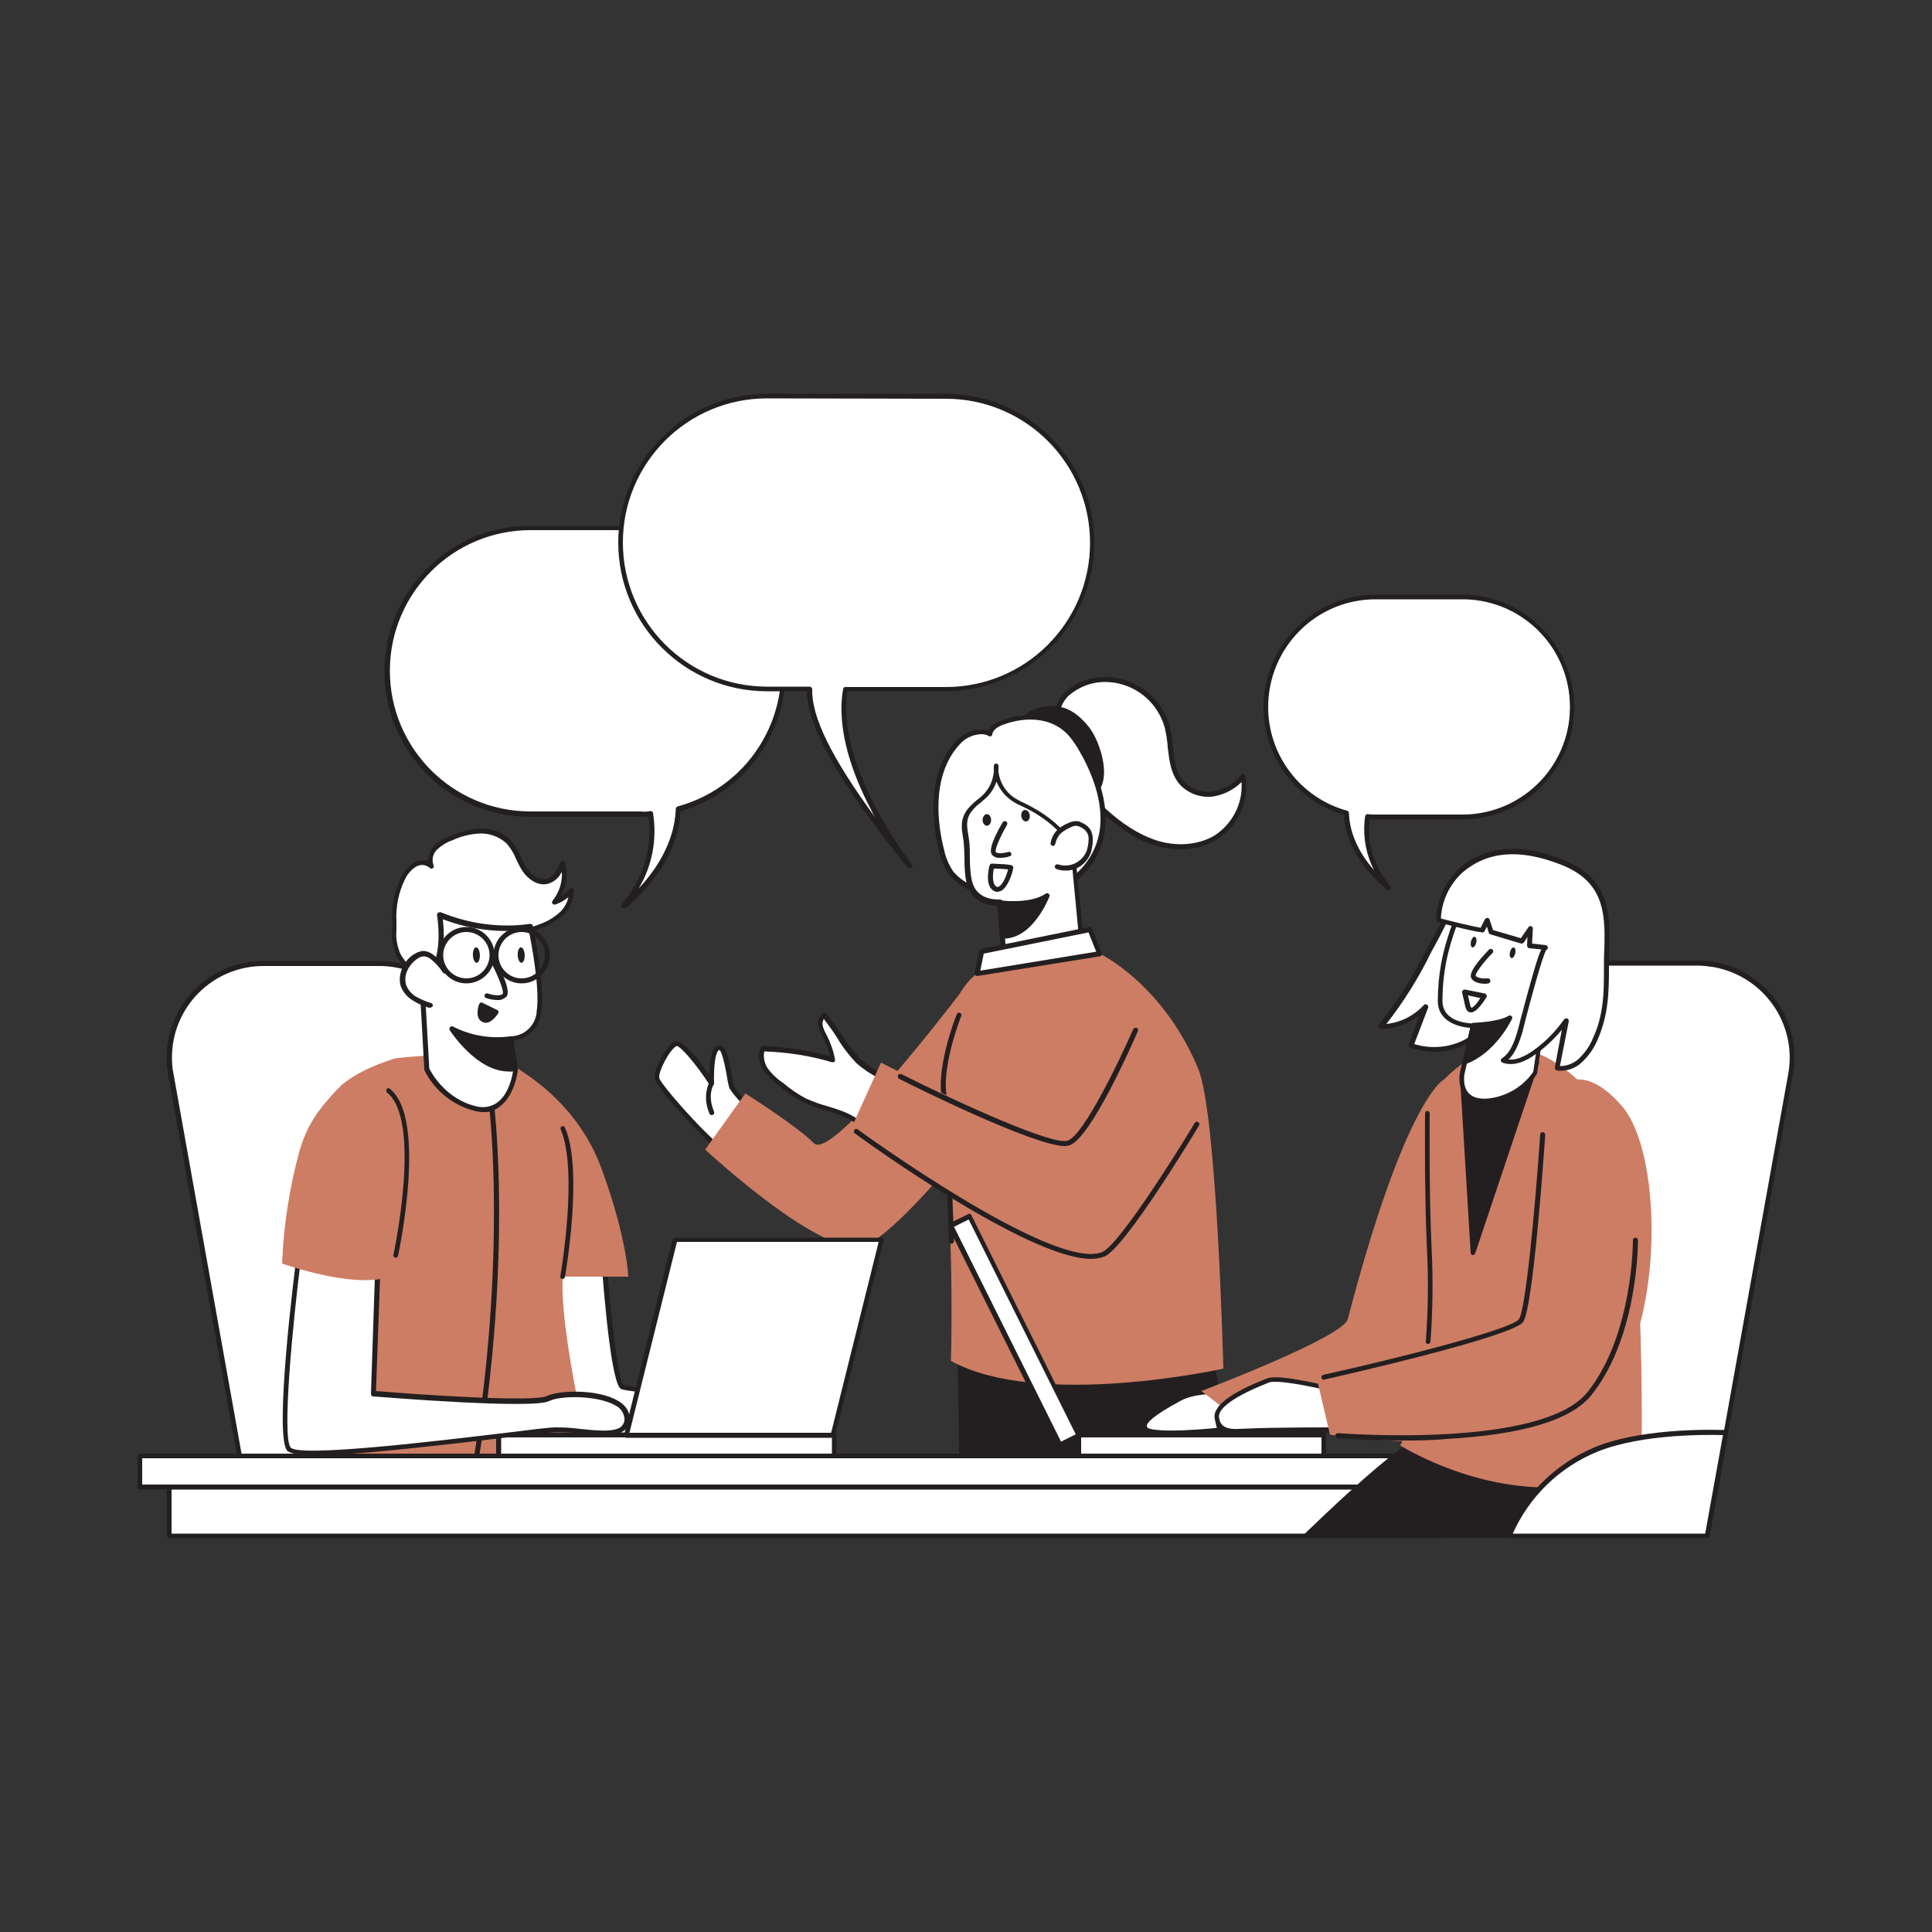 <svg transform="scale(1)" version="1.1" id="Layer_1" xmlns="http://www.w3.org/2000/svg" xmlns:xlink="http://www.w3.org/1999/xlink" x="0px" y="0px" viewBox="0 0 500 500" xml:space="preserve" class="show_show__wrapper__graphic__5Waiy "><rect x="0" y="0" width="500" height="500" fill="#333333" stroke="none"/><title>React</title><style type="text/css">
	.st0{fill:#FFFFFF;}
	.st1{fill:#231F20;}
	.st2{fill:#CD7D64;}
</style><g id="Character_Female_1"><path class="st0" d="M195.1,288c0,0-5.3-5.2-5.8-6.7s-1.5-11.3-3.5-10s-1.6,9.1-1.6,9.1s-7.4-11.2-9.5-10.2s-5.1,6.8-4.8,8.8
		s13.6,16.8,18.1,19.6L195.1,288L195.1,288z"></path><path class="st1" d="M188.1,299.3c-0.1,0-0.2,0-0.3-0.1c-4.3-2.6-18.1-17.7-18.4-20.1s3-8.4,5.1-9.5c1.9-1,6.1,4.3,9.1,8.6
		c0-2.6,0.3-6.5,1.9-7.5c0.3-0.2,0.8-0.3,1.2-0.1c1.4,0.6,2.1,3.9,2.8,8.2c0.2,1,0.3,1.9,0.4,2.2c0.3,1,3.6,4.5,5.6,6.5
		c0.2,0.2,0.2,0.5,0.1,0.8l-7,10.7C188.5,299.1,188.3,299.3,188.1,299.3L188.1,299.3z M175.1,270.7L175.1,270.7
		c-1.9,1-4.7,6.6-4.5,8.2s12.4,15.4,17.3,18.8l6.4-9.7c-1.4-1.4-5.1-5.2-5.6-6.6c-0.2-0.8-0.4-1.6-0.5-2.4c-0.3-1.7-1.2-7-2.1-7.3
		c-1.2,0.8-1.4,5.5-1.3,8.6c0,0.4-0.3,0.7-0.6,0.7c-0.2,0-0.4-0.1-0.6-0.3C180.1,275.3,176.1,270.7,175.1,270.7L175.1,270.7z"></path><path class="st2" d="M251.5,253.1c0,0-35.8,47.7-40.8,42.8s-17.8-12.9-17.8-12.9l-10.4,14.5c0,0,31.1,29,41.5,24.8
		s40.5-43.3,40.5-43.3L251.5,253.1L251.5,253.1z"></path><path class="st0" d="M230,279.8c-2.5-1.6-5.9-3.2-8-5.3c-3.4-3.3-5.6-8.2-8.8-11.8c-0.8,0.6-1.2,1.7-1,2.7c0.2,1,0.6,1.9,1.2,2.8
		c1,1.9,1.7,3.9,2.1,6c-5.9-1.7-12.1-2.7-18.2-2.9c-0.6,1.9-0.3,3.9,0.9,5.5c1.1,1.5,2.5,2.9,4.1,4c1.9,1.6,3.9,2.9,6,4.1
		c4.8,2.4,10.6,2.5,14.6,6.4c1.8,1.7,5.3,3.4,7.2,1.2C230.7,291.6,230.3,280,230,279.8L230,279.8z"></path><path class="st1" d="M227.8,294.1c-2-0.2-3.9-1-5.3-2.5c-2.4-2.3-5.5-3.2-8.7-4.2c-4.4-1.1-8.5-3.2-11.9-6.2
		c-1.6-1.1-3.1-2.5-4.2-4.1c-1.3-1.7-1.6-4-0.9-6c0.1-0.2,0.3-0.4,0.6-0.4c5.9,0.2,11.7,1.1,17.4,2.6c-0.4-1.7-1-3.3-1.8-4.8
		l-0.2-0.4c-0.5-0.8-0.8-1.7-1-2.6c-0.3-1.3,0.2-2.6,1.2-3.4c0.3-0.2,0.6-0.1,0.8,0.1c1.4,1.7,2.7,3.5,3.9,5.4
		c1.4,2.3,3,4.4,4.9,6.4c1.7,1.5,3.6,2.8,5.6,3.8c0.8,0.5,1.6,0.9,2.2,1.3l0,0c0.3,0.2,0.4,0.5,0.4,1c0.2,1.6,0.8,11.5-0.2,12.7
		c-0.7,0.8-1.6,1.2-2.6,1.2L227.8,294.1L227.8,294.1z M197.8,272c-0.3,1.6,0,3.2,0.9,4.5c1.1,1.5,2.5,2.8,4,3.8
		c1.8,1.5,3.8,2.9,5.9,4c1.8,0.8,3.7,1.5,5.6,2c3.2,1,6.6,2,9.2,4.5c1.2,1.2,2.8,2,4.5,2.1c0.7,0,1.3-0.3,1.7-0.8
		c0.5-0.9,0.3-10.2-0.1-11.8c-0.6-0.4-1.3-0.8-2-1.2c-2.1-1.1-4.1-2.4-5.9-4c-1.9-2-3.6-4.2-5-6.6c-1-1.6-2.2-3.2-3.4-4.8
		c-0.3,0.5-0.4,1.1-0.3,1.7c0.2,0.8,0.5,1.5,0.9,2.2l0.2,0.4c1,2,1.7,4,2.1,6.2c0.1,0.3-0.1,0.7-0.5,0.7c-0.1,0-0.2,0-0.3,0
		c-5.7-1.7-11.6-2.6-17.6-2.8L197.8,272z"></path><path class="st0" d="M288.6,176.1c6.4,1,11.7,5.7,13.4,12c1.3,4.9,0.4,10.8,3.8,14.6c2.1,2.2,5.2,3.3,8.2,2.8
		c3-0.5,5.7-2.1,7.6-4.5c1,6.3-1.9,12.5-7.3,15.9c-4.7,2.8-10.6,2.9-15.8,1.2s-9.6-5-13.6-8.7c-6.5-6.1-10.5-13.2-11.6-22.1
		C272.5,179.1,281.4,175,288.6,176.1L288.6,176.1z"></path><path class="st1" d="M305.5,219.8c-2.4,0-4.7-0.4-7-1.1c-4.6-1.5-9.1-4.4-13.8-8.9c-6.9-6.5-10.7-13.8-11.8-22.5
		c-0.4-3,0.6-6.1,2.8-8.2c3-3,8.1-4.4,13-3.7l0,0c6.7,1.1,12.2,5.9,14,12.5c0.4,1.7,0.7,3.5,0.8,5.2c0.4,3.4,0.7,6.7,2.8,9.1
		c2,2.1,4.8,3,7.7,2.6c2.9-0.5,5.4-2,7.2-4.3c0.2-0.2,0.4-0.3,0.6-0.2c0.2,0.1,0.4,0.3,0.5,0.5c1.1,6.5-1.9,13.1-7.6,16.6
		C312,219,308.8,219.8,305.5,219.8L305.5,219.8z M286.3,176.5c-3.6-0.1-7,1.2-9.7,3.5c-1.9,1.8-2.8,4.5-2.4,7.1
		c1,8.4,4.8,15.4,11.4,21.7c4.6,4.3,9,7.1,13.4,8.6c5.4,1.8,11.1,1.3,15.2-1.1c4.7-3,7.5-8.3,7.1-13.9c-1.9,1.9-4.4,3.2-7.1,3.7
		c-3.2,0.5-6.5-0.6-8.8-3c-2.4-2.7-2.8-6.3-3.2-9.8c-0.1-1.7-0.4-3.4-0.8-5.1c-1.7-6-6.7-10.5-12.9-11.5
		C287.8,176.6,287,176.5,286.3,176.5L286.3,176.5z"></path><path class="st1" d="M281.5,188.9c-1.6-2.3-3.7-4-6.3-5c-2-0.6-4.1-0.6-6.1-0.1c-1.5,0.2-2.8,1-3.6,2.2c-0.8,1.4-0.4,3,0.1,4.5
		c1.7,5,7.5,16.2,13.9,16C288.6,206,284.6,193,281.5,188.9L281.5,188.9z"></path><path class="st1" d="M279.3,207c-6.7,0-12.5-11-14.3-16.4c-0.5-1.5-1-3.4,0-5c0.7-1.2,2-2,4-2.5c2.1-0.5,4.3-0.5,6.4,0.1
		c2.4,0.8,4.5,2.5,6.6,5.2l0,0c2.2,2.9,5.1,10.6,3,15.2c-1,2.1-3.1,3.3-5.4,3.3H279.3z M272.1,184c-0.9,0-1.9,0.1-2.8,0.3
		c-1.3,0.1-2.4,0.8-3.2,1.9c-0.7,1.2-0.3,2.8,0.1,4c1.7,5,7.3,15.8,13.3,15.5c1.8,0.1,3.5-0.9,4.3-2.5c1.8-3.9-0.8-11.3-2.8-13.9
		l0,0c-1.9-2.5-3.9-4.1-6-4.8C274.1,184.2,273.1,184,272.1,184L272.1,184z"></path><polygon class="st1" points="313.2,350.1 319.8,388.4 249.1,383.1 248.2,336.6 	"></polygon><path class="st1" d="M319.8,389L319.8,389l-70.8-5.3c-0.3,0-0.6-0.3-0.6-0.6l-0.9-46.6c0-0.3,0.3-0.6,0.6-0.6c0,0,0.1,0,0.1,0
		l65.1,13.5c0.3,0.1,0.5,0.3,0.5,0.5l6.6,38.3c0,0.2,0,0.4-0.2,0.5C320.2,388.9,320,389,319.8,389L319.8,389z M249.7,382.5l69.3,5.1
		l-6.4-37.1l-63.9-13.2L249.7,382.5L249.7,382.5z"></path><path class="st2" d="M284.6,246.8c0,0,16.3,7.7,25.5,29.8c4.9,11.8,6.5,77.6,6.5,77.6s-47.7,10.6-70.5-2c0,0,0.9-30.7-1.6-51.5
		c-1.2-10.7-1.5-33.2,3.6-43C255.2,244.4,271.9,247.4,284.6,246.8L284.6,246.8z"></path><path class="st1" d="M246.2,321.9c-0.3,0-0.6-0.3-0.6-0.6c0-0.3-1-30.3-2-38.1c-1-8,3.8-20.2,4-20.7c0.1-0.3,0.5-0.5,0.8-0.4
		c0.3,0.1,0.5,0.5,0.4,0.8l0,0c-0.1,0.1-4.9,12.4-3.9,20.1c1,7.9,2,37.9,2,38.2C246.8,321.6,246.6,321.9,246.2,321.9
		C246.2,321.9,246.2,321.9,246.2,321.9L246.2,321.9L246.2,321.9z"></path><path class="st0" d="M279.9,194c-0.4-0.8-0.9-1.5-1.4-2.2c-4.3-6.7-12.2-7.4-19.2-4.8c-1.4,0.5-2.9,1.4-3.1,2.9
		c-2.8-1.3-6.2,0-8.3,2.3c-6.8,7.3-6.5,18.8-4.3,27.8c0.4,2.1,1.2,4.1,2.4,5.9c1.3,1.6,2.9,2.9,4.8,3.8c12.6,6.5,31.4,1.4,34.2-13.9
		C286.5,208.4,283.6,200.4,279.9,194L279.9,194z"></path><path class="st1" d="M262.7,233c-4.2,0-8.3-0.9-12.1-2.8c-1.9-0.9-3.7-2.3-5-3.9c-1.2-1.8-2.1-3.9-2.6-6.1
		c-1.4-5.6-3.8-19.6,4.4-28.4c1.9-2.1,5.3-3.7,8.4-2.7c0.7-1.3,1.9-2.2,3.3-2.6c6.5-2.5,15.1-2.4,20,5c0.5,0.7,0.9,1.5,1.4,2.3l0,0
		c2.7,4.6,6.9,13.6,5.3,22.1c-1.2,6.4-5.4,11.9-11.4,14.6C270.7,232.1,266.7,233,262.7,233L262.7,233z M253.9,190
		c-2.1,0.1-4.1,1-5.5,2.6c-7.8,8.4-5.5,21.8-4.1,27.2c0.4,2,1.2,3.9,2.3,5.6c1.2,1.5,2.8,2.7,4.6,3.6c7.1,3.5,15.5,3.6,22.6,0.2
		c5.6-2.6,9.6-7.7,10.7-13.7c1.5-8.1-2.6-16.8-5.2-21.2c-0.4-0.8-0.9-1.5-1.4-2.2c-4.4-6.8-12.4-6.8-18.4-4.5
		c-1.1,0.4-2.5,1.2-2.7,2.4c0,0.2-0.1,0.4-0.3,0.5c-0.2,0.1-0.4,0.1-0.6,0C255.3,190.1,254.6,190,253.9,190L253.9,190z"></path><path class="st0" d="M258.6,233.7l1,12.5c0,0,3.7,2.8,11.7,0.1s8.4-4.9,8.4-4.9l-2.3-23.1c-0.1-1-3.9-4.2-4.7-4.9
		c-2.2-1.9-4.6-3.5-7.1-4.7c-1.2-0.5-2.4-1.1-3.5-1.8c-2.8-2-4.5-5.3-4.3-8.7c0.3,2.8-0.7,5.6-2.6,7.6c-1.3,1.4-3,2.4-4.2,3.9
		c-2.2,2.7-1.3,5.1-1,8.1c0.4,3.5-0.1,6.9,0.7,10.4C252,234.2,258.5,233.6,258.6,233.7L258.6,233.7z"></path><path class="st1" d="M264.8,248.1c-1.9,0.1-3.9-0.4-5.5-1.4c-0.1-0.1-0.2-0.3-0.2-0.4l-1-11.9c-4.3-0.1-7.2-2.3-8-6
		c-0.4-2-0.5-4.1-0.5-6.2c0-1.4-0.1-2.9-0.2-4.3c-0.1-0.5-0.1-0.9-0.2-1.3c-0.4-2.4-0.7-4.8,1.3-7.3c0.7-0.8,1.5-1.6,2.4-2.3
		c0.6-0.5,1.3-1,1.8-1.6c1.5-1.6,2.3-3.6,2.5-5.7c0-0.5,0-1,0-1.5c0-0.3,0.3-0.6,0.6-0.6l0,0c0.3,0,0.6,0.2,0.6,0.6c0,0.5,0,1,0,1.5
		c0.3,2.7,1.8,5.2,4,6.7c0.8,0.5,1.7,1,2.6,1.4l0.8,0.4c2.6,1.3,5.1,2.9,7.3,4.8l0.2,0.2c3.8,3.3,4.6,4.4,4.7,5.1l2.3,23.1v0.2
		c-0.1,0.4-0.8,2.6-8.8,5.4C269.4,247.6,267.1,248.1,264.8,248.1L264.8,248.1z M260.3,245.8c0.9,0.5,4.4,2,10.9-0.2s7.7-4,7.9-4.4
		c-0.2-2-2.2-22.9-2.2-23s-0.6-1.1-4.3-4.3l-0.2-0.2c-2.1-1.8-4.5-3.4-7-4.6l-0.8-0.4c-1-0.4-1.9-0.9-2.8-1.5
		c-1.7-1.2-3.1-2.9-3.9-4.9c-0.5,1.4-1.2,2.6-2.2,3.7c-0.6,0.6-1.3,1.2-1.9,1.7c-0.8,0.6-1.6,1.3-2.2,2.1c-1.7,2.1-1.4,3.9-1,6.3
		c0.1,0.4,0.1,0.9,0.2,1.4c0.2,1.5,0.2,3,0.2,4.4c0,2,0.1,4,0.5,5.9c0.7,3.3,3.2,5,7.1,5c0.2,0,0.4,0,0.6,0.1
		c0.2,0.1,0.3,0.3,0.3,0.5L260.3,245.8L260.3,245.8z"></path><path class="st0" d="M272.6,218.3c0.2-1.1,0.7-2.2,1.5-3c0.8-0.7,1.7-1.3,2.7-1.7c0.5-0.3,1.1-0.4,1.7-0.5c0.4,0,0.8,0.1,1.2,0.3
		c0.9,0.3,1.7,1,2.2,1.9c0.3,0.7,0.4,1.5,0.3,2.3c0,0.9-0.2,1.7-0.4,2.6c-1.1,3.4-4.8,5.3-8.2,4.2c0,0-0.1,0-0.1,0"></path><path class="st1" d="M275.7,225.3c-0.8,0-1.5-0.1-2.3-0.4c-0.3-0.1-0.5-0.5-0.4-0.8c0.1-0.3,0.5-0.5,0.8-0.4l0,0
		c3.1,1,6.4-0.6,7.5-3.7c0,0,0,0,0,0c0.2-0.8,0.4-1.6,0.4-2.4c0.1-0.7,0-1.4-0.3-2c-0.4-0.7-1.1-1.3-1.9-1.6c-0.3-0.2-0.7-0.2-1-0.3
		c-0.5,0-1,0.2-1.4,0.4c-0.9,0.4-1.8,0.9-2.6,1.6c-0.7,0.7-1.2,1.7-1.4,2.7c0,0.3-0.4,0.6-0.7,0.5c0,0,0,0,0,0
		c-0.3,0-0.6-0.4-0.5-0.7c0,0,0,0,0,0c0.2-1.3,0.8-2.5,1.7-3.4c0.9-0.8,1.8-1.4,2.9-1.8c0.6-0.3,1.3-0.5,2-0.5c0.5,0,1,0.1,1.4,0.4
		c1.1,0.4,2,1.2,2.5,2.2c0.3,0.8,0.5,1.7,0.4,2.6c0,0.9-0.2,1.8-0.4,2.7C281.5,223.3,278.8,225.4,275.7,225.3L275.7,225.3z"></path><path class="st0" d="M260,213.1c0,0-3.9,6.7-2.8,7.7s3.9,0.1,3.9,0.1"></path><path class="st1" d="M258.9,222c-0.8,0.1-1.6-0.2-2.1-0.7c-1.2-1.2,0.8-5.3,2.7-8.5c0.2-0.3,0.6-0.4,0.9-0.2
		c0.3,0.2,0.4,0.6,0.2,0.9c-1.8,3.1-3.2,6.4-2.9,7c0.6,0.6,2.5,0.2,3.2,0c0.3-0.1,0.7,0,0.8,0.3c0.1,0.3,0,0.7-0.3,0.8
		c0,0-0.1,0-0.1,0C260.5,221.9,259.7,222,258.9,222L258.9,222z"></path><ellipse class="st1" transform="matrix(0.99 -0.143 0.143 0.99 -27.43 40.053)" cx="265.3" cy="211.1" rx="1.1" ry="1.5"></ellipse><path class="st1" d="M255.4,210.7c0.6,0,1.1,0.7,1.1,1.5c0,0.8-0.5,1.5-1.1,1.5c-0.6,0-1.1-0.7-1.1-1.5
		C254.3,211.4,254.8,210.7,255.4,210.7z"></path><path class="st1" d="M258.6,233.7c0,0,7.9,1.2,12.3-1.8c0,0-4.2,10.9-11.6,10.4L258.6,233.7L258.6,233.7z"></path><path class="st1" d="M259.8,242.9c-0.2,0-0.4,0-0.5,0c-0.3,0-0.6-0.3-0.6-0.6l-0.7-8.6c0-0.2,0.1-0.4,0.2-0.5
		c0.1-0.1,0.3-0.2,0.5-0.2c0.1,0,7.7,1.1,11.9-1.7c0.2-0.2,0.5-0.2,0.8,0c0.2,0.2,0.3,0.5,0.2,0.7
		C271.4,232.5,267.3,242.9,259.8,242.9L259.8,242.9z M259.3,234.4l0.6,7.2c4.8-0.1,8.2-5.5,9.6-8.3
		C265.9,234.8,261.2,234.6,259.3,234.4z"></path><polygon class="st0" points="254.1,246.2 252.9,251.9 284.6,246.8 282.1,240.5 	"></polygon><path class="st1" d="M252.9,252.6c-0.2,0-0.3-0.1-0.5-0.2c-0.1-0.2-0.2-0.4-0.2-0.6l1.2-5.7c0.1-0.2,0.2-0.4,0.5-0.5l28-5.7
		c0.3-0.1,0.6,0.1,0.7,0.4l2.5,6.3c0.1,0.2,0.1,0.4,0,0.6c-0.1,0.2-0.3,0.3-0.5,0.3l-31.7,5.1H252.9z M254.6,246.8l-0.9,4.4l30-4.9
		l-2-5L254.6,246.8L254.6,246.8z"></path><path class="st1" d="M258.2,230.8c-0.2,0-0.5,0-0.7-0.1c-2.8-1.1-1.6-6.1-1.4-6.7c0.1-0.3,0.3-0.5,0.6-0.5c5.2,0.2,5.3,0.4,5.5,0.8
		c0.2,0.6-1,4.4-2.4,5.7C259.4,230.5,258.8,230.7,258.2,230.8L258.2,230.8z M257.2,224.8c-0.3,1.4-0.5,4.2,0.8,4.7
		c0.2,0.1,0.4,0,0.6-0.1c1.1-0.7,2-3.2,2.3-4.4C260.1,224.9,258.6,224.8,257.2,224.8L257.2,224.8z"></path><path class="st2" d="M295.8,274.6c0,0-12.6,18.7-15.1,22.5S228,275,228,275l-7.7,17c0,0,71.5,47.7,75,39.4s10.9-41.9,10.9-41.9"></path><path class="st1" d="M275.6,296.6c-8,0-39.2-15.5-42.9-17.4c-0.3-0.2-0.4-0.5-0.3-0.9s0.5-0.4,0.9-0.3c15.2,7.6,39.2,18.5,43,17.2
		c4.3-1.5,13.7-21.4,17-28.9c0.2-0.3,0.6-0.4,0.9-0.3c0.3,0.1,0.4,0.5,0.3,0.8c-1.2,2.8-12.1,27.7-17.7,29.6
		C276.4,296.5,276,296.6,275.6,296.6L275.6,296.6z"></path><path class="st1" d="M282.4,325.8c-16.5,0-59.2-31-61.2-32.5c-0.3-0.2-0.3-0.6-0.1-0.9c0.2-0.3,0.6-0.3,0.9-0.1
		c0.5,0.4,50.9,37,63.3,31.7c4.2-1.8,18.7-24.7,23.9-33.4c0.2-0.3,0.6-0.4,0.9-0.2s0.4,0.6,0.2,0.9c-0.8,1.3-19,31.6-24.5,33.9
		C284.6,325.6,283.5,325.8,282.4,325.8L282.4,325.8z"></path><path class="st1" d="M184.2,288.6c-0.3,0-0.5-0.2-0.6-0.4c-2-4.8,0-8,0-8.2c0.2-0.3,0.6-0.3,0.9-0.1c0.2,0.2,0.3,0.5,0.2,0.8
		c-0.1,0.1-1.7,2.8,0.1,7c0.1,0.3,0,0.7-0.3,0.8c0,0,0,0,0,0C184.3,288.6,184.2,288.6,184.2,288.6L184.2,288.6z"></path></g><g id="Character_Male_1"><path class="st0" d="M98.2,249.3h-30c-13.4,0-24.4,10.9-24.4,24.3c0,1.5,0.1,2.9,0.4,4.4l21.5,119.4h79.5l-23-128.1
		C120.1,257.7,110,249.3,98.2,249.3L98.2,249.3z"></path><path class="st1" d="M145.2,398H65.7c-0.3,0-0.6-0.2-0.6-0.5L43.5,278.1c-2.4-13.6,6.6-26.6,20.2-29c1.5-0.3,2.9-0.4,4.4-0.4h30
		c12.1,0,22.5,8.7,24.6,20.6l23,128.1c0,0.2,0,0.4-0.1,0.5C145.5,398,145.3,398.1,145.2,398L145.2,398z M66.2,396.8h78.2
		l-22.9-127.3c-2-11.3-11.9-19.5-23.3-19.5h-30c-13.1,0-23.7,10.6-23.7,23.7c0,1.4,0.1,2.8,0.4,4.2L66.2,396.8L66.2,396.8z"></path><path class="st0" d="M156.2,324.9c0,0,2.4,33.2,4.8,34s26.8,3.2,26.8,3.2l-2.6,12.8c0,0-46.9,2.4-49.3-6.2s-5.2-50.1-5.2-50.1
		L156.2,324.9L156.2,324.9z"></path><path class="st1" d="M170.8,375.9c-14.3,0-34-1.1-35.6-7c-2.4-8.5-5.1-48.6-5.2-50.3c0-0.2,0.1-0.4,0.2-0.5
		c0.2-0.1,0.4-0.2,0.6-0.1l25.6,6.3c0.3,0.1,0.5,0.3,0.5,0.6c1.1,15.6,3.1,32.4,4.4,33.5c1.8,0.6,19.8,2.5,26.6,3.1
		c0.2,0,0.3,0.1,0.4,0.3c0.1,0.1,0.1,0.3,0.1,0.5l-2.6,12.8c-0.1,0.3-0.3,0.5-0.6,0.5C183.5,375.6,177.8,375.9,170.8,375.9
		L170.8,375.9z M131.3,319.4c0.4,6,2.9,41.4,5.1,49.1c1.8,6.6,34.9,6.4,48.2,5.8l2.4-11.6c-4.1-0.4-24-2.4-26.2-3.2
		c-2.4-0.8-4.3-21.5-5.2-34.1L131.3,319.4L131.3,319.4z"></path><path class="st2" d="M134.1,276.5c0.4,0.8,15,8,21.6,26s6.9,27.9,6.9,27.9h-37.4L134.1,276.5L134.1,276.5z"></path><path class="st2" d="M102.3,273.9c0,0-13.7,3.9-16.5,10.3s2.9,92.4,2.9,92.4l64.3,2c0,0-10-41.1-6.8-51.9s0.4-32.8-0.8-38.7
		s-13.2-11.6-17.2-14S102.3,273.8,102.3,273.9L102.3,273.9z"></path><path class="st1" d="M123.2,378.2L123.2,378.2c-0.4-0.1-0.7-0.4-0.6-0.7c8.5-52.5,4.1-89.8,4.1-90.2c0-0.3,0.2-0.7,0.6-0.7
		c0.3-0.1,0.7,0.2,0.7,0.5c0,0,0,0,0,0c0,0.4,4.5,37.8-4.1,90.6C123.8,378,123.6,378.2,123.2,378.2z"></path><path class="st0" d="M106.3,252.3c-0.1-0.3-0.3-0.7-0.5-1.2c-0.6-1.6-1.9-2.6-2.7-4.1c-1.4-2.8-0.9-5.5-1.1-8.6
		c-0.2-3.8,0.5-7.6,2.2-11c0.6-1.5,1.7-2.8,3-3.7c1.4-0.9,3.2-0.7,4.5,0.3c-0.6-1.6-0.3-3.4,0.9-4.6c1.2-1.2,2.6-2.1,4.2-2.6
		c2.4-1.1,5-1.7,7.7-1.8c2.7-0.1,5.3,0.9,7.2,2.8c1.8,1.9,2.5,4.5,3.9,6.7s3.8,4.2,6.3,3.5c2-0.6,3.1-2.6,3.9-4.6
		c1,3.5,0.2,7.2-2.1,10c1.7-0.6,3.3-1.7,4.5-3c0,2.1-0.8,4.2-2.3,5.7c-1.7,1.6-3.7,2.8-5.9,3.6c-1.2,0.5-2.3,0.7-2.8,1.8
		s0.1,2.8-0.4,4.1c-0.8,2.1-2,4.1-3.5,5.7c-2.4,2.5-5.6,4.1-9.1,4.7c-3.4,0.5-6.9,0.4-10.3-0.3c-1.8-0.3-3.6-0.8-5.1-1.8
		C107,253,106.8,253.4,106.3,252.3L106.3,252.3z"></path><path class="st1" d="M120,257.1c-2.1,0-4.2-0.2-6.3-0.6c-1.9-0.3-3.7-0.9-5.4-1.8c-0.4-0.3-0.8-0.5-1.2-0.7
		c-0.6-0.2-1.1-0.7-1.4-1.3l0,0c-0.2-0.3-0.3-0.7-0.5-1.3c-0.3-0.8-0.8-1.5-1.3-2.1c-0.5-0.6-0.9-1.2-1.3-1.9
		c-0.9-2.1-1.3-4.3-1.1-6.6c0-0.7,0-1.5,0-2.2c-0.2-3.9,0.5-7.8,2.2-11.3c0.7-1.6,1.8-3,3.3-4c1.2-0.7,2.5-0.8,3.8-0.5
		c0-1.4,0.5-2.7,1.4-3.7c1.2-1.3,2.8-2.2,4.4-2.8c2.5-1.1,5.2-1.7,7.9-1.9l0,0c2.8-0.1,5.6,1,7.6,3c1.1,1.3,2.1,2.8,2.7,4.4
		c0.4,0.8,0.8,1.6,1.2,2.4c1.2,2,3.4,3.8,5.5,3.2c1.4-0.4,2.5-1.7,3.5-4.2c0.1-0.3,0.5-0.5,0.8-0.4c0.2,0.1,0.4,0.2,0.4,0.4
		c0.8,2.9,0.5,5.9-0.9,8.6c0.8-0.5,1.5-1.1,2.1-1.8c0.2-0.2,0.5-0.3,0.7-0.2c0.3,0.1,0.4,0.3,0.4,0.6c0,2.3-0.9,4.5-2.5,6.2
		c-1.8,1.6-3.8,2.9-6.1,3.7c-0.2,0.1-0.5,0.2-0.7,0.3c-0.9,0.4-1.5,0.6-1.7,1.2c-0.2,0.6-0.2,1.2-0.1,1.7c0.1,0.8,0,1.6-0.2,2.3
		c-0.8,2.2-2,4.2-3.6,5.9c-2.5,2.6-5.8,4.3-9.4,4.9C122.9,256.9,121.4,257.1,120,257.1L120,257.1z M106.8,252.1
		c0.2,0.5,0.3,0.5,0.8,0.7c0.5,0.2,0.9,0.5,1.4,0.7c1.5,0.9,3.2,1.4,4.9,1.7c3.3,0.7,6.7,0.8,10.1,0.3c3.3-0.5,6.4-2.1,8.7-4.5
		c1.5-1.6,2.6-3.5,3.4-5.5c0.2-0.6,0.2-1.2,0.1-1.8c-0.1-0.8,0-1.6,0.2-2.3c0.5-1,1.4-1.7,2.5-1.9l0.7-0.3c2.1-0.7,4-1.9,5.6-3.4
		c0.9-1,1.6-2.2,1.9-3.6c-1,0.8-2.2,1.5-3.4,1.9c-0.3,0.1-0.7-0.1-0.8-0.4c-0.1-0.2,0-0.4,0.1-0.6c1.7-2.1,2.6-4.8,2.4-7.5
		c-0.7,1.5-1.9,2.6-3.5,3.1c-2.8,0.8-5.6-1.4-7-3.8c-0.5-0.8-0.9-1.7-1.3-2.5c-0.6-1.5-1.4-2.9-2.5-4.1c-1.8-1.7-4.2-2.6-6.7-2.6
		l0,0c-2.6,0.1-5.1,0.7-7.4,1.8c-1.5,0.5-2.9,1.4-4,2.5c-1,1-1.3,2.6-0.8,3.9c0.1,0.3,0.1,0.6-0.2,0.8c-0.3,0.2-0.6,0.1-0.8-0.1
		c-1-0.9-2.5-1-3.7-0.2c-1.2,0.8-2.2,2-2.8,3.4c-1.6,3.3-2.3,7-2.1,10.7c0,0.8,0,1.6,0,2.3c-0.2,2.1,0.2,4.1,1,6
		c0.3,0.6,0.7,1.2,1.1,1.7c0.6,0.7,1.1,1.6,1.5,2.5C106.5,251.4,106.6,251.8,106.8,252.1L106.8,252.1L106.8,252.1z"></path><path class="st0" d="M132.1,268.8l1.3,8.2c0,0-1.3,12-10.3,9.9s-12.6-10.2-12.6-10.2l-1.2-21.7c0,0,6.7-3.6,4.6-18.1
		c7.4,3.1,15.5,4.1,23.5,3c0,0,3.2,14.9,2.2,21.9C139.2,265.6,136,268.6,132.1,268.8L132.1,268.8z"></path><path class="st1" d="M125.1,287.8c-0.7,0-1.5-0.1-2.2-0.3c-5.7-1.4-10.5-5.3-13.1-10.6c0-0.1,0-0.2,0-0.2l-1.2-21.8
		c0-0.3,0.1-0.5,0.3-0.6c0.1,0,6.2-3.7,4.2-17.5c0-0.2,0.1-0.5,0.3-0.6c0.2-0.1,0.5-0.2,0.7-0.1c7.3,3,15.3,4.1,23.1,3
		c0.3,0,0.7,0.2,0.7,0.5c0.1,0.6,3.2,15.1,2.2,22.2c-0.3,3.9-3.4,7-7.3,7.5l1.2,7.5v0.2c0,0.3-0.8,6.6-4.7,9.4
		C128.1,287.4,126.6,287.9,125.1,287.8L125.1,287.8z M111.1,276.5c0.4,0.9,4.1,7.9,12.1,9.8c1.8,0.5,3.8,0.2,5.4-0.9
		c3.3-2.3,4.1-7.6,4.2-8.4l-1.2-8.1c0-0.2,0-0.4,0.1-0.5c0.1-0.1,0.3-0.2,0.5-0.2c3.6-0.1,6.5-2.9,6.7-6.5c0.9-6-1.5-18.3-2.1-21.1
		c-7.5,0.9-15.1,0-22.2-2.7c1.4,12.1-3.3,16.4-4.7,17.4L111.1,276.5L111.1,276.5z"></path><path class="st0" d="M127.5,248.6c0,0,4.3,7.9,3,9.1s-4.5,0-4.5,0"></path><path class="st1" d="M128.7,258.8c-1,0-2-0.2-2.9-0.5c-0.3-0.1-0.5-0.5-0.4-0.8c0.1-0.3,0.5-0.5,0.8-0.4l0,0
		c1.1,0.4,3.2,0.8,3.9,0.1c0.4-0.6-1.1-4.5-3.1-8.3c-0.2-0.3-0.1-0.7,0.2-0.9c0.3-0.2,0.7-0.1,0.9,0.2c1.7,3.1,4.3,8.5,2.9,9.8
		C130.3,258.6,129.5,258.9,128.7,258.8L128.7,258.8z"></path><ellipse class="st1" transform="matrix(0.999 -4.205003e-02 4.205003e-02 0.999 -10.284 5.402)" cx="123.3" cy="247.2" rx="0.9" ry="2"></ellipse><ellipse class="st1" transform="matrix(0.999 -4.205003e-02 4.205003e-02 0.999 -10.274 5.89)" cx="134.9" cy="247.2" rx="0.9" ry="2"></ellipse><path class="st0" d="M115.1,251.2c-0.8-1.4-1.9-2.6-3.1-3.5c-0.7-0.6-1.5-0.9-2.3-1c-0.7,0-1.4,0.2-2,0.6c-1.8,1.1-3.1,2.8-3.5,4.9
		c-0.2,0.9-0.2,1.9,0.1,2.8c0.5,1.4,1.5,2.6,2.8,3.4c1.3,0.7,2.7,1.3,4.1,1.8"></path><path class="st1" d="M111.2,260.8H111c-1.5-0.4-2.9-1.1-4.2-1.9c-1.4-0.8-2.5-2.2-3.1-3.7c-0.3-1-0.3-2.1-0.1-3.1
		c0.5-2.2,1.8-4.2,3.8-5.3c0.7-0.4,1.5-0.7,2.3-0.7c1,0.1,1.9,0.5,2.7,1.2c1.3,1,2.4,2.3,3.3,3.7c0.2,0.3,0,0.7-0.3,0.9
		c-0.3,0.1-0.6,0-0.8-0.2c-0.8-1.3-1.8-2.4-2.9-3.3c-0.5-0.5-1.2-0.8-1.9-0.9c-0.6,0-1.1,0.2-1.6,0.5c-1.6,1-2.8,2.6-3.2,4.4
		c-0.2,0.8-0.1,1.7,0.1,2.5c0.5,1.3,1.4,2.3,2.5,3c1.3,0.7,2.6,1.3,4,1.7c0.3,0.1,0.5,0.5,0.4,0.8
		C111.8,260.6,111.6,260.8,111.2,260.8L111.2,260.8z"></path><path class="st1" d="M132.1,268.8c-5.2,0.8-10.5-0.1-15.2-2.5c0,0,7.7,11.9,16.4,10.2L132.1,268.8z"></path><path class="st1" d="M131.6,277.3c-8.2,0-14.9-10.2-15.2-10.7c-0.2-0.2-0.1-0.6,0.1-0.8c0.2-0.2,0.5-0.3,0.8-0.1
		c4.5,2.3,9.7,3.2,14.7,2.5c0.2,0,0.3,0,0.5,0.1c0.1,0.1,0.2,0.3,0.3,0.4l1.2,7.7c0,0.3-0.2,0.7-0.5,0.7
		C132.8,277.3,132.2,277.4,131.6,277.3L131.6,277.3z M119,267.9c2.5,3.1,7.9,8.8,13.7,8.1l-1-6.5C127.4,270.1,123,269.5,119,267.9z"></path><path class="st1" d="M120.7,254.5c-4,0-7.3-3.3-7.3-7.3c0-4,3.3-7.3,7.3-7.3c4,0,7.3,3.3,7.3,7.3l0,0
		C128,251.2,124.7,254.5,120.7,254.5z M120.7,241.2c-3.3,0-6,2.7-6,6s2.7,6,6,6s6-2.7,6-6S124,241.2,120.7,241.2z"></path><path class="st1" d="M135,254.5c-4,0-7.3-3.3-7.3-7.3c0-4,3.3-7.3,7.3-7.3s7.3,3.3,7.3,7.3v0C142.3,251.2,139,254.5,135,254.5z
		 M135,241.2c-3.3,0-6,2.7-6,6s2.7,6,6,6s6-2.7,6-6S138.3,241.2,135,241.2z"></path><path class="st1" d="M128.4,262l-3.9-1.9c0,0-1,3.2,0.6,3.8S128.4,262,128.4,262L128.4,262z"></path><path class="st1" d="M125.7,264.7c-0.3,0-0.5-0.1-0.8-0.2c-2.1-0.9-1.1-4.2-0.9-4.6c0.1-0.2,0.2-0.3,0.3-0.4c0.2-0.1,0.4-0.1,0.5,0
		l3.9,1.9c0.2,0.1,0.3,0.2,0.3,0.4c0,0.2,0,0.4-0.1,0.5C128.7,262.6,127.3,264.7,125.7,264.7L125.7,264.7z M124.9,261
		c-0.2,0.9-0.2,2.1,0.4,2.3s1.5-0.5,2-1.1L124.9,261L124.9,261z"></path><rect class="st0" x="129" y="371.3" width="86.8" height="5.5"></rect><path class="st1" d="M215.9,377.4H129c-0.3,0-0.6-0.3-0.6-0.6l0,0v-5.5c0-0.3,0.3-0.6,0.6-0.6c0,0,0,0,0,0h86.9
		c0.3,0,0.6,0.3,0.6,0.6l0,0v5.5C216.5,377.1,216.2,377.4,215.9,377.4C215.9,377.4,215.9,377.4,215.9,377.4L215.9,377.4z
		 M129.7,376.2h85.6V372h-85.6V376.2z"></path><path class="st0" d="M77.5,324.1c0,0-6,46.9-2.7,50.8s62.8-4.7,69.1-5s18.7,3.5,18.4-3.1s-16.3-7.1-20.5-5s-45.1-1.3-45.1-1.3
		l1.2-36.5L77.5,324.1z"></path><path class="st1" d="M81.8,376.6c-4.3,0-6.8-0.4-7.5-1.2c-3.4-4,1.9-46.5,2.6-51.3c0-0.3,0.3-0.6,0.6-0.5h20.4
		c0.2,0,0.3,0.1,0.5,0.2c0.1,0.1,0.2,0.3,0.2,0.5L97.3,360c11.8,1,40.9,2.9,44.2,1.3s13.3-1.8,18.4,1.2c1.9,1.1,3,2.6,3,4.4
		c0.1,1.1-0.3,2.3-1.1,3.1c-2.2,2-7.1,1.5-11.8,1c-2-0.3-4.1-0.4-6.1-0.4c-1.5,0.1-6.5,0.7-12.7,1.4
		C107.8,374.8,90.9,376.6,81.8,376.6L81.8,376.6z M78,324.8c-2.4,18.8-5,47.1-2.8,49.8s39.8-1.9,55.8-3.8c6.5-0.8,11.2-1.4,12.8-1.4
		c2.1,0,4.2,0.1,6.3,0.4c4.2,0.4,9,1,10.8-0.7c0.5-0.6,0.8-1.3,0.7-2.1c-0.2-1.5-1.1-2.7-2.4-3.3c-4.5-2.6-14.1-2.6-17.1-1.1
		c-4.2,2.1-41.3-0.9-45.5-1.2c-0.3,0-0.6-0.3-0.6-0.6l1.2-35.8L78,324.8L78,324.8z"></path><polygon class="st0" points="174.6,320.8 228.1,320.8 215.6,371.4 162.1,371.4 	"></polygon><path class="st1" d="M215.6,372.1h-53.5c-0.2,0-0.4-0.1-0.5-0.2c-0.1-0.2-0.2-0.4-0.1-0.5l12.5-50.6c0.1-0.3,0.3-0.5,0.6-0.5h53.5
		c0.2,0,0.4,0.1,0.5,0.2c0.1,0.2,0.2,0.4,0.1,0.5l-12.6,50.6C216.1,371.9,215.8,372.1,215.6,372.1L215.6,372.1z M162.9,370.8h52.2
		l12.3-49.4h-52.2L162.9,370.8L162.9,370.8z"></path><path class="st2" d="M92.8,280.2c-0.3,0.2-5.4,1.6-5.7,1.9c-4.9,5.3-7.6,9-9.6,15.8c-2.6,9.5-4.1,19.2-4.5,29.1
		c0,0,20.1,7.2,28.8,3c0,0,5.1-36,0-45.8C99.9,280.7,97.1,277.5,92.8,280.2L92.8,280.2z"></path><path class="st1" d="M102.4,325.5h-0.1c-0.3-0.1-0.6-0.4-0.5-0.7c0,0,0,0,0,0c0.1-0.4,7.5-35-1.7-42.1c-0.2-0.3-0.2-0.7,0-0.9
		c0.2-0.2,0.5-0.2,0.7-0.1c9.8,7.5,2.5,41.9,2.2,43.4C102.9,325.3,102.7,325.5,102.4,325.5L102.4,325.5z"></path><path class="st1" d="M145.6,331h-0.1c-0.3-0.1-0.6-0.4-0.5-0.7c0,0,0,0,0,0c0.1-0.3,4.7-27.5,0.1-38c-0.1-0.3,0-0.7,0.3-0.8
		c0.3-0.1,0.7,0,0.8,0.3c0,0,0,0,0,0c4.8,10.8,0.2,37.6,0,38.7C146.1,330.8,145.9,331,145.6,331L145.6,331z"></path></g><g id="Desk"><rect class="st0" x="36.2" y="376.8" width="345" height="8"></rect><path class="st1" d="M381.2,385.5h-345c-0.3,0-0.6-0.3-0.6-0.6l0,0v-8.1c0-0.3,0.3-0.6,0.6-0.6c0,0,0,0,0,0h345
		c0.3,0,0.6,0.3,0.6,0.6l0,0v8C381.8,385.2,381.5,385.5,381.2,385.5L381.2,385.5L381.2,385.5z M36.8,384.2h343.8v-6.8H36.8V384.2z"></path><rect class="st0" x="43.8" y="384.8" width="329.8" height="12.7"></rect><path class="st1" d="M373.6,398.1H43.8c-0.3,0-0.6-0.3-0.6-0.6l0,0v-12.7c0-0.3,0.3-0.6,0.6-0.6c0,0,0,0,0,0h329.8
		c0.3,0,0.6,0.3,0.6,0.6l0,0v12.7C374.2,397.9,373.9,398.1,373.6,398.1L373.6,398.1z M44.4,396.9H373v-11.4H44.4V396.9z"></path></g><g id="Bubble"><path class="st0" d="M202.7,173.7c0,16.7-11.1,31.3-27.2,35.7c-0.4,14.4-13.3,24.5-14.1,25.1c7.3-8.8,8-17.5,7-23.9
		c-0.9,0.1-1.8,0.1-2.6,0.1h-28.5c-20.4,0-37-16.6-37-37s16.6-37,37-37h28.5C186.1,136.7,202.7,153.3,202.7,173.7L202.7,173.7z"></path><path class="st1" d="M161.4,235.1c-0.2,0-0.3-0.1-0.5-0.2c-0.2-0.2-0.2-0.6,0-0.8c7.1-8.6,7.7-17,6.9-22.8c-0.7,0-1.4,0.1-2.1,0.1
		h-28.5c-20.8,0-37.7-16.8-37.7-37.6s16.8-37.7,37.6-37.7c0,0,0,0,0,0h28.5c20.8,0,37.7,16.9,37.7,37.7c0,16.8-11.1,31.5-27.2,36.2
		c-0.7,14.6-13.8,24.7-14.3,25.1C161.7,235.1,161.5,235.1,161.4,235.1L161.4,235.1z M168.4,209.9c0.3,0,0.6,0.2,0.6,0.5
		c1.1,6.7-0.2,13.7-3.7,19.5c4-4.2,9.3-11.6,9.6-20.6c0-0.3,0.2-0.5,0.5-0.6c19.4-5.3,30.8-25.3,25.5-44.7
		c-4.3-15.8-18.7-26.8-35.1-26.8h-28.5c-20.1,0-36.4,16.3-36.4,36.4s16.3,36.4,36.4,36.4c0,0,0,0,0,0h28.5
		C166.6,210.1,167.4,210.1,168.4,209.9L168.4,209.9L168.4,209.9z"></path><path class="st0" d="M327.5,183c0,12.8,8.6,24.1,21,27.5c0.3,11,10.2,18.8,10.9,19.3c-5.6-6.8-6.1-13.5-5.4-18.4
		c0.7,0,1.4,0.1,2,0.1h21.9c15.7,0,28.5-12.7,28.5-28.5s-12.7-28.5-28.5-28.5H356C340.3,154.5,327.5,167.2,327.5,183
		C327.5,183,327.5,183,327.5,183L327.5,183z"></path><path class="st1" d="M359.3,230.3c-0.1,0-0.3,0-0.4-0.1c-0.4-0.3-10.5-8.1-11.1-19.3c-15.4-4.6-24.2-20.8-19.6-36.2
		c3.7-12.3,14.9-20.7,27.7-20.8h21.9c16.1-0.3,29.3,12.5,29.6,28.6s-12.5,29.3-28.6,29.6c-0.4,0-0.7,0-1.1,0H356c-0.5,0-1,0-1.5,0
		c-0.6,4.4,0,10.8,5.3,17.3c0.2,0.2,0.2,0.6,0,0.8c-0.1,0.1-0.3,0.2-0.5,0.2L359.3,230.3z M356,155.1c-15.4,0-27.8,12.5-27.8,27.9
		c0,12.5,8.4,23.5,20.4,26.8c0.3,0.1,0.5,0.3,0.5,0.6c0.2,6.3,3.6,11.5,6.5,14.8c-2.2-4.3-3-9.2-2.3-14c0.1-0.3,0.4-0.6,0.7-0.5
		c0.7,0.1,1.3,0.1,2,0.1h21.9c15.4,0.3,28.1-11.9,28.4-27.3s-11.9-28.1-27.3-28.4c-0.4,0-0.7,0-1.1,0L356,155.1L356,155.1z"></path><path class="st0" d="M244.6,102.5h-46.2c-20.9,0-37.9,16.9-37.9,37.9c0,0,0,0,0,0l0,0c0,20.9,16.9,37.9,37.9,37.9c0,0,0,0,0,0h11
		c-0.3,8.9,7.6,23.2,26,45.8c0,0-20.2-25.2-16.8-45.8h26c20.9,0,37.9-16.9,37.9-37.9c0,0,0,0,0,0l0,0
		C282.6,119.4,265.6,102.5,244.6,102.5C244.7,102.5,244.7,102.5,244.6,102.5z"></path><path class="st1" d="M235.4,224.7c-0.2,0-0.4-0.1-0.5-0.2l0,0c-17.7-21.8-26-36.4-26.1-45.6h-10.3c-21.3,0-38.5-17.3-38.5-38.5
		s17.3-38.5,38.5-38.5h46.2c21.3,0,38.5,17.3,38.5,38.5s-17.3,38.5-38.5,38.5h-25.4c-2.9,19.9,16.4,44.4,16.7,44.8l0,0
		c0.2,0.3,0.2,0.7-0.1,0.9c0,0,0,0,0,0C235.7,224.6,235.6,224.7,235.4,224.7L235.4,224.7z M198.5,103.1c-20.6,0-37.3,16.7-37.3,37.3
		c0,20.6,16.7,37.3,37.3,37.3h11c0.2,0,0.3,0.1,0.5,0.2c0.1,0.1,0.2,0.3,0.2,0.5c-0.2,7.1,5,17.7,16.2,33c-0.4-0.7-0.8-1.4-1.1-2.1
		c-4.3-8.2-9-20.2-7.1-31c0-0.3,0.3-0.5,0.6-0.5h26c20.6,0,37.3-16.7,37.3-37.3s-16.7-37.3-37.3-37.3c0,0,0,0,0,0L198.5,103.1
		L198.5,103.1z"></path></g><g id="Character_Female_2"><path class="st0" d="M409.5,249.3h30c13.4,0,24.4,10.9,24.4,24.3c0,1.5-0.1,2.9-0.4,4.4L442,397.4h-79.6l23-128.1
		C387.6,257.7,397.7,249.3,409.5,249.3L409.5,249.3z"></path><path class="st1" d="M442,398h-79.6c-0.2,0-0.4-0.1-0.5-0.2c-0.1-0.1-0.2-0.3-0.1-0.5l23-128.1c2.1-11.9,12.5-20.6,24.6-20.6h30
		c13.8,0,25,11.2,25,25c0,1.5-0.1,3-0.4,4.4l-21.5,119.4C442.5,397.8,442.2,398,442,398L442,398z M363.2,396.8h78.2l21.4-118.9
		c2.3-12.9-6.3-25.2-19.2-27.6c-1.4-0.2-2.8-0.4-4.2-0.4h-30c-11.5,0-21.3,8.2-23.4,19.5L363.2,396.8L363.2,396.8z"></path><path class="st1" d="M422.1,380.2c0,0-1.7,12.2-7.5,17.2h-76.4c0,0,23.2-22.8,31.2-26.1S422.1,380.2,422.1,380.2L422.1,380.2z"></path><path class="st1" d="M414.6,398h-76.4c-0.3,0-0.5-0.2-0.6-0.4c-0.1-0.2,0-0.5,0.1-0.7c1-0.9,23.4-23,31.5-26.2s51.2,8.3,53.1,8.8
		c0.3,0.1,0.5,0.4,0.5,0.7c-0.1,0.5-1.8,12.5-7.7,17.6C414.9,398,414.8,398,414.6,398L414.6,398z M339.8,396.8h74.6
		c4.7-4.3,6.6-13.8,7-16.1c-5.1-1.4-44.4-11.7-51.7-8.7C362.9,374.7,344.5,392.2,339.8,396.8L339.8,396.8z"></path><path class="st0" d="M316.9,360.1c-0.1,0.1-7.3-0.4-11.5,1.9s-11.1,6.2-8.7,8s23.1,0.3,24.8-1S316.9,360.1,316.9,360.1L316.9,360.1
		z"></path><path class="st1" d="M304.1,371.5c-3.8,0-6.9-0.3-7.8-1c-0.5-0.4-0.8-1-0.7-1.6c0.2-1.8,3.1-4.1,9.5-7.5c3.6-1.9,9-1.9,11.1-1.9
		h0.6c0.1,0,0.1,0,0.2,0c0.2,0,0.4,0.1,0.5,0.2c0.9,1.1,5.2,6.6,5,8.9c0,0.4-0.2,0.7-0.5,1C320.6,370.6,311.2,371.6,304.1,371.5
		L304.1,371.5z M316.6,360.7h-0.5c-2,0-7.2,0-10.5,1.8c-7.5,4-8.8,5.8-8.8,6.5c0,0.2,0.1,0.4,0.2,0.5c0.7,0.6,4.8,1,12.2,0.5
		c6.8-0.4,11.3-1.2,11.8-1.5S319.7,364.6,316.6,360.7L316.6,360.7z"></path><path class="st2" d="M373.8,279.3c0,0-9.9,4.3-25,62.1c-1.2,4.7-37.9,18.6-37.9,18.6l10.2,7.8c0,0,46,5.5,56.6-6.5
		S373.8,279.3,373.8,279.3L373.8,279.3z"></path><path class="st2" d="M373.8,279.3c0,0-5.4,20.7-1.3,42.9s-10.1,51.9-10.1,51.9s32.9,20.8,62.4,4.8c0,0,1.7-77.5-9-91.2
		S389.9,262.9,373.8,279.3L373.8,279.3z"></path><polygon class="st1" points="378.4,277.8 381.2,324.1 397.7,274.9 	"></polygon><path class="st1" d="M381.2,324.8L381.2,324.8c-0.4,0-0.6-0.3-0.6-0.6l-2.8-46.3c0-0.3,0.2-0.6,0.5-0.7l19.3-2.9
		c0.2,0,0.4,0.1,0.6,0.2c0.1,0.2,0.2,0.4,0.1,0.6l-16.5,49.2C381.7,324.6,381.5,324.8,381.2,324.8L381.2,324.8z M379.1,278.4
		l2.6,42.5l15.2-45.1L379.1,278.4z"></path><path class="st0" d="M345.5,359.7c0,0-14.2-3.7-17.3-2.5s-14.2,5.6-13.2,9.9s0.5,3.7,8.2,3.4s24-0.3,24-0.3L345.5,359.7z"></path><path class="st1" d="M318.2,371.3c-2.7,0-3.1-0.6-3.7-3.5l-0.1-0.5c-0.8-3.2,3.8-6.8,13.6-10.6c3.1-1.2,16.2,2.1,17.7,2.5
		c0.2,0.1,0.4,0.3,0.5,0.5l1.7,10.4c0,0.2,0,0.4-0.1,0.5c-0.1,0.1-0.3,0.2-0.5,0.2l0,0c-0.2,0-16.3,0-23.9,0.3l-2.5,0.1
		C319.8,371.2,318.9,371.3,318.2,371.3L318.2,371.3z M330,357.6c-0.5,0-1.1,0-1.6,0.2c-8.7,3.4-13.4,6.7-12.9,9.1l0.1,0.5
		c0.4,1.8,2.1,2.6,5,2.4l2.5-0.1c6.7-0.3,20-0.3,23.2-0.3l-1.5-9.3C340.2,359,333.4,357.6,330,357.6L330,357.6z"></path><path class="st2" d="M399,289.9c0,0,4.4,52.6,0,53.6s-58.2,13.3-58.2,13.3l3.4,14.5c0,0,39.7,6.1,63.2-3.9s24.5-67.1,12.4-81.1
		S400,282.6,399,289.9z"></path><rect class="st0" x="279.2" y="371.3" width="63.4" height="5.5"></rect><path class="st1" d="M342.6,377.4h-63.4c-0.3,0-0.6-0.3-0.6-0.6l0,0v-5.5c0-0.3,0.3-0.6,0.6-0.6l0,0h63.4c0.3,0,0.6,0.3,0.6,0.6
		l0,0v5.5C343.3,377.1,343,377.4,342.6,377.4z M279.8,376.2H342V372h-62.2L279.8,376.2z"></path><rect class="st0" x="259.9" y="312.7" transform="matrix(0.895 -0.446 0.446 0.895 -125.963 153.096)" width="5.5" height="63.4"></rect><path class="st1" d="M274.3,374.7c-0.2,0-0.5-0.1-0.6-0.4l-28.3-56.8c-0.1-0.2-0.1-0.3,0-0.5c0.1-0.2,0.2-0.3,0.3-0.4l4.9-2.4
		c0.3-0.2,0.7,0,0.8,0.3c0,0,0,0,0,0l28.3,56.8c0.2,0.3,0,0.7-0.3,0.8c0,0,0,0,0,0l-4.9,2.4C274.5,374.7,274.4,374.7,274.3,374.7
		L274.3,374.7z M246.9,317.5l27.7,55.6l3.8-1.9l-27.7-55.6L246.9,317.5L246.9,317.5z"></path><path class="st1" d="M342.6,357.1c-0.4,0-0.6-0.3-0.6-0.7c0-0.3,0.2-0.5,0.5-0.6c19.4-4.3,48.8-11.8,50.6-14.4s4.3-30,5.5-47.8
		c0-0.3,0.3-0.6,0.7-0.6c0,0,0,0,0,0c0.3,0,0.6,0.3,0.6,0.7c-0.3,4.6-3.1,44.6-5.7,48.4s-46.4,13.8-51.4,14.9L342.6,357.1
		L342.6,357.1z"></path><path class="st1" d="M362.9,372.8c-9.5,0-16.6-0.6-16.7-0.6c-0.3,0-0.6-0.3-0.6-0.7s0.3-0.6,0.7-0.6l0,0c0.5,0,52.8,4.2,64.6-10.7
		s11.7-39.1,11.7-39.3c0-0.4,0.4-0.6,0.7-0.6c0.3,0,0.5,0.3,0.6,0.6c0,0.2,0.2,24.8-12,40.1c-5.2,6.5-17.8,10.3-37.6,11.4
		C370.2,372.8,366.4,372.8,362.9,372.8L362.9,372.8z"></path><path class="st1" d="M369.6,347.8L369.6,347.8c-0.4,0-0.7-0.3-0.6-0.7c0,0,0,0,0,0c0.6-7.9,0.7-15.9,0.3-23.8
		c-0.7-14.5-0.5-35-0.5-35.2c0-0.3,0.3-0.6,0.6-0.6l0,0l0,0c0.3,0,0.6,0.3,0.6,0.6c0,0.2-0.2,20.7,0.5,35.1c0.4,8,0.3,16-0.3,24
		C370.2,347.5,369.9,347.8,369.6,347.8L369.6,347.8z"></path><path class="st0" d="M390.6,397.5c4.2-10.2,12.3-18.3,22.6-22.4c13.3-5.4,33.5-4.3,33.5-4.3l-4.8,26.8L390.6,397.5L390.6,397.5z"></path><path class="st1" d="M441.8,398.1h-51.3c-0.4,0-0.6-0.3-0.6-0.6c0-0.1,0-0.1,0-0.2c4.3-10.3,12.6-18.5,22.9-22.8
		c13.2-5.4,33.6-4.4,33.8-4.4c0.2,0,0.4,0.1,0.5,0.2c0.1,0.1,0.2,0.3,0.1,0.5l-4.8,26.8C442.4,397.9,442.1,398.1,441.8,398.1
		L441.8,398.1z M391.5,396.9h49.8l4.6-25.5c-3.7-0.1-20.9-0.4-32.5,4.3C403.6,379.7,395.8,387.3,391.5,396.9L391.5,396.9z"></path><path class="st0" d="M376.4,231.5c-0.4,0.1-1.8,5.1-2,5.5c-1.2,3.1-3.1,6-4.6,9c-3.4,7-7.6,13.6-12.4,19.6
		c4.4-0.1,8.5-1.9,11.5-5.1l-3.6,10c4.9,1.7,10.3,1.3,14.9-1.3c7.9-4.5,9.3-13.1,10.2-21.3c0.7-6.1,1.3-12.2,1.9-18.2L376.4,231.5
		L376.4,231.5z"></path><path class="st1" d="M371.2,272.2c-2.1,0-4.2-0.4-6.2-1.1c-0.2-0.1-0.3-0.2-0.4-0.3c-0.1-0.2-0.1-0.3,0-0.5l2.7-7.5
		c-2.9,2.2-6.4,3.5-10,3.5l0,0c-0.2,0-0.5-0.1-0.6-0.4c-0.1-0.2-0.1-0.5,0.1-0.7c4.8-6,8.9-12.6,12.4-19.5c0.6-1.2,1.2-2.3,1.8-3.4
		c1.1-1.8,2-3.7,2.8-5.6c0-0.1,0.1-0.4,0.3-0.9c1.4-4.7,1.7-5,2.2-5.1l15.9-1.8c0.2,0,0.4,0,0.5,0.2c0.1,0.1,0.2,0.3,0.2,0.5
		l-1.9,18.2c-0.9,8.5-2.5,17.2-10.5,21.8C377.6,271.4,374.4,272.2,371.2,272.2L371.2,272.2z M366,270.2c4.6,1.4,9.6,0.9,13.7-1.5
		c7.5-4.3,9-12.7,9.9-20.8l1.9-17.4l-14.8,1.7c-0.5,1.4-1,2.8-1.4,4.2c-0.1,0.5-0.2,0.8-0.3,0.9c-0.8,2-1.8,3.9-2.8,5.8
		c-0.6,1.1-1.2,2.2-1.8,3.3c-3.2,6.6-7.1,12.8-11.6,18.6c3.7-0.4,7.1-2.1,9.7-4.9c0.2-0.2,0.5-0.3,0.8-0.1c0.3,0.2,0.4,0.5,0.3,0.8
		L366,270.2L366,270.2z M376.3,231.5L376.3,231.5z"></path><path class="st0" d="M381.2,265.4l-2.8,12.4c0,0-1.5,7.8,6.8,7c4.9-0.5,9.4-3.1,12.2-7.3c0,0,3.3-22.5,3.3-22.5
		c0.1-0.9,1.5-10.2,3.2-18.4c-9.5-2-17.9-4.4-17.9-4.4c0.8,1.1-2.7,0.6-2.7,0.6c-1.5-0.3-3.1-0.4-4.6-0.2
		c-1.6,5.4-4.2,11.1-5.1,16.6c-0.6,3.3-0.9,6.6-0.9,9.9C372.8,265.5,381.2,265.4,381.2,265.4L381.2,265.4z"></path><path class="st1" d="M384.1,285.5c-1.8,0.1-3.6-0.5-4.9-1.9c-2.1-2.3-1.4-5.8-1.4-5.9l2.7-11.7c-3.2-0.2-8.3-1.7-8.4-6.8
		c0-3.4,0.3-6.7,0.9-10c0.7-3.7,1.8-7.3,3.1-10.8c0.7-1.9,1.4-3.9,2-5.8c0.1-0.2,0.2-0.4,0.5-0.4c1.6-0.2,3.2-0.1,4.8,0.2
		c0.7,0.1,1.3,0.1,2,0.1c0-0.2,0-0.3,0.1-0.4c0.1-0.2,0.4-0.3,0.6-0.2c0.1,0,8.5,2.4,17.8,4.4c0.2,0,0.3,0.1,0.4,0.2
		c0.1,0.1,0.1,0.3,0.1,0.4c-1.5,7.1-2.7,15.1-3.2,18.3l-3.4,22.6c0,0.1,0,0.1-0.1,0.2c-2.8,4.3-7.5,7.1-12.6,7.6
		C384.8,285.4,384.5,285.5,384.1,285.5L384.1,285.5z M381.2,264.9c0.2,0,0.3,0.1,0.5,0.2c0.1,0.1,0.1,0.3,0.1,0.5l-2.8,12.4
		c0,0-0.6,3.1,1.1,4.9c1,1.1,2.7,1.6,5,1.4c4.7-0.5,9-3,11.7-6.9c0.3-1.8,3.3-22.3,3.3-22.4c0.5-3.2,1.6-10.9,3.1-17.9
		c-7.6-1.6-14.5-3.5-16.6-4.1l-0.1,0.1c-0.6,0.6-2.5,0.4-3.2,0.3l0,0c-1.4-0.3-2.7-0.3-4.1-0.2c-0.5,1.8-1.2,3.7-1.9,5.5
		c-1.3,3.4-2.4,7-3.1,10.6c-0.6,3.2-0.9,6.5-0.9,9.8C373.4,264.9,380.9,264.8,381.2,264.9L381.2,264.9L381.2,264.9z"></path><path class="st0" d="M385.9,246.2c0,0-5.3,5.4-4.5,6.7s3.7,1.1,3.7,1.1"></path><path class="st1" d="M384.6,254.6c-1,0-3-0.1-3.8-1.4c-0.9-1.4,2-4.8,4.6-7.5c0.3-0.2,0.7-0.2,0.9,0.1c0.2,0.2,0.2,0.6,0,0.8
		c-2.5,2.5-4.5,5.3-4.4,5.9c0.4,0.7,2.3,0.8,3.1,0.7c0.4,0,0.7,0.2,0.7,0.6c0,0.4-0.2,0.7-0.6,0.7L384.6,254.6L384.6,254.6z"></path><ellipse class="st1" transform="matrix(0.224 -0.975 0.975 0.224 58.174 560.849)" cx="381.2" cy="243.9" rx="1.4" ry="0.7"></ellipse><ellipse class="st1" transform="matrix(0.224 -0.975 0.975 0.224 63.258 572.923)" cx="391.4" cy="246.7" rx="1.4" ry="0.7"></ellipse><path class="st0" d="M383.6,240.8l1.3-2.6l1,3l8,2.4l2.2-3.3l-0.2,4.5l4.2,0.4c-1.1-0.1-6,19.7-6.5,21.4c-0.9,3-1.9,6.2-4.5,7.9
		c2.8,1,5.8-0.5,8.2-2.2c3.1-2.3,5.8-5,8-8.2c-0.8,4.1-1.5,8.2-2.3,12.4c2.2,0.3,4.4-0.5,6.1-2c1.6-1.5,2.9-3.4,3.7-5.4
		c3.7-7.9,2.8-15.2,3.1-23.5c0.3-9.7-0.3-18-11.8-22.4s-19.9-3.1-25.9,2.2c-3.6,3.3-5.7,8-5.8,12.9
		C372.3,238.1,381.2,240.5,383.6,240.8L383.6,240.8z"></path><path class="st1" d="M403.9,277.1c-0.3,0-0.7,0-1-0.1c-0.2,0-0.3-0.1-0.4-0.3c-0.1-0.1-0.1-0.3-0.1-0.5l1.8-9.7
		c-1.9,2.3-4.1,4.4-6.6,6.2c-3.4,2.5-6.3,3.2-8.8,2.3c-0.2-0.1-0.4-0.3-0.4-0.5c0-0.2,0.1-0.5,0.3-0.6c2.3-1.5,3.3-4.5,4.2-7.6
		c0.1-0.3,0.3-1.2,0.6-2.4c3.1-11.7,4.5-16.4,5.4-18.2l-3.1-0.3c-0.3,0-0.6-0.3-0.6-0.7l0.1-2.2l-0.9,1.4c-0.2,0.2-0.4,0.3-0.7,0.3
		l-8-2.4c-0.2-0.1-0.4-0.2-0.4-0.4l-0.5-1.6l-0.6,1.2c-0.1,0.2-0.4,0.4-0.6,0.3c-2.4-0.2-11-2.5-11.4-2.6c-0.3-0.1-0.5-0.3-0.5-0.6
		c0.1-5.1,2.3-10,6-13.4c6.6-5.8,15.6-6.6,26.6-2.3c11.8,4.6,12.5,13.1,12.2,23c0,1.6-0.1,3.2-0.1,4.8c0,6.4-0.1,12.5-3,19
		c-0.9,2.1-2.2,4-3.9,5.6C408,276.3,406,277.1,403.9,277.1L403.9,277.1z M403.7,275.9c1.8,0,3.6-0.7,4.9-1.9
		c1.5-1.5,2.8-3.2,3.6-5.2c2.9-6.2,2.9-12.1,2.9-18.4c0-1.6,0-3.2,0.1-4.9c0.3-9.7-0.3-17.5-11.4-21.8c-10.6-4.1-18.9-3.4-25.3,2.1
		c-3.4,3.1-5.4,7.4-5.6,11.9c1.8,0.5,7.9,2,10.3,2.4l1.1-2.2c0.2-0.3,0.6-0.4,0.9-0.3c0.1,0.1,0.3,0.2,0.3,0.4l0.9,2.7l7.2,2.1
		l2-2.9c0.2-0.2,0.5-0.3,0.7-0.2c0.3,0.1,0.4,0.4,0.4,0.6l-0.2,3.9l3.5,0.4l0,0c0.3,0,0.6,0.3,0.6,0.7c0,0.2-0.2,0.4-0.4,0.5
		c-1,1.4-4.4,14.2-5.5,18.5c-0.3,1.3-0.6,2.2-0.6,2.5c-0.9,2.9-1.8,5.6-3.7,7.4c1.8,0.2,4-0.6,6.5-2.4c3.1-2.2,5.7-4.9,7.9-8
		c0.2-0.2,0.5-0.3,0.8-0.2c0.3,0.1,0.4,0.4,0.4,0.7L403.7,275.9L403.7,275.9z"></path><path class="st1" d="M381.2,265.4c0,0,6.6-0.2,9.5-1.9c0,0-4.1,8.7-11.6,11.4L381.2,265.4z"></path><path class="st1" d="M379.1,275.5c-0.2,0-0.3-0.1-0.4-0.2c-0.2-0.2-0.2-0.4-0.2-0.6l2.2-9.5c0.1-0.3,0.3-0.5,0.6-0.5
		c0.1,0,6.5-0.2,9.1-1.8c0.3-0.2,0.7-0.1,0.9,0.2c0.1,0.2,0.1,0.4,0,0.6c-0.2,0.4-4.3,8.9-12,11.7
		C379.2,275.5,379.1,275.5,379.1,275.5L379.1,275.5z M381.8,266l-1.8,7.8c4.7-2.1,7.9-6.6,9.3-9C386.8,265.6,384.3,266,381.8,266
		L381.8,266z"></path><path class="st1" d="M380.7,262h-0.2c-0.6-0.1-1.1-0.6-1.3-1.6l-0.8-3.5c-0.1-0.2,0-0.4,0.2-0.6c0.1-0.2,0.4-0.2,0.6-0.2l5,1
		c0.2,0,0.4,0.2,0.5,0.4c0.1,0.2,0.1,0.4,0,0.6C383.9,259.3,382.2,262,380.7,262L380.7,262z M379.9,257.6l0.6,2.6
		c0.1,0.5,0.3,0.6,0.3,0.6l0,0c0.4,0,1.4-1,2.3-2.5L379.9,257.6L379.9,257.6z"></path></g></svg>